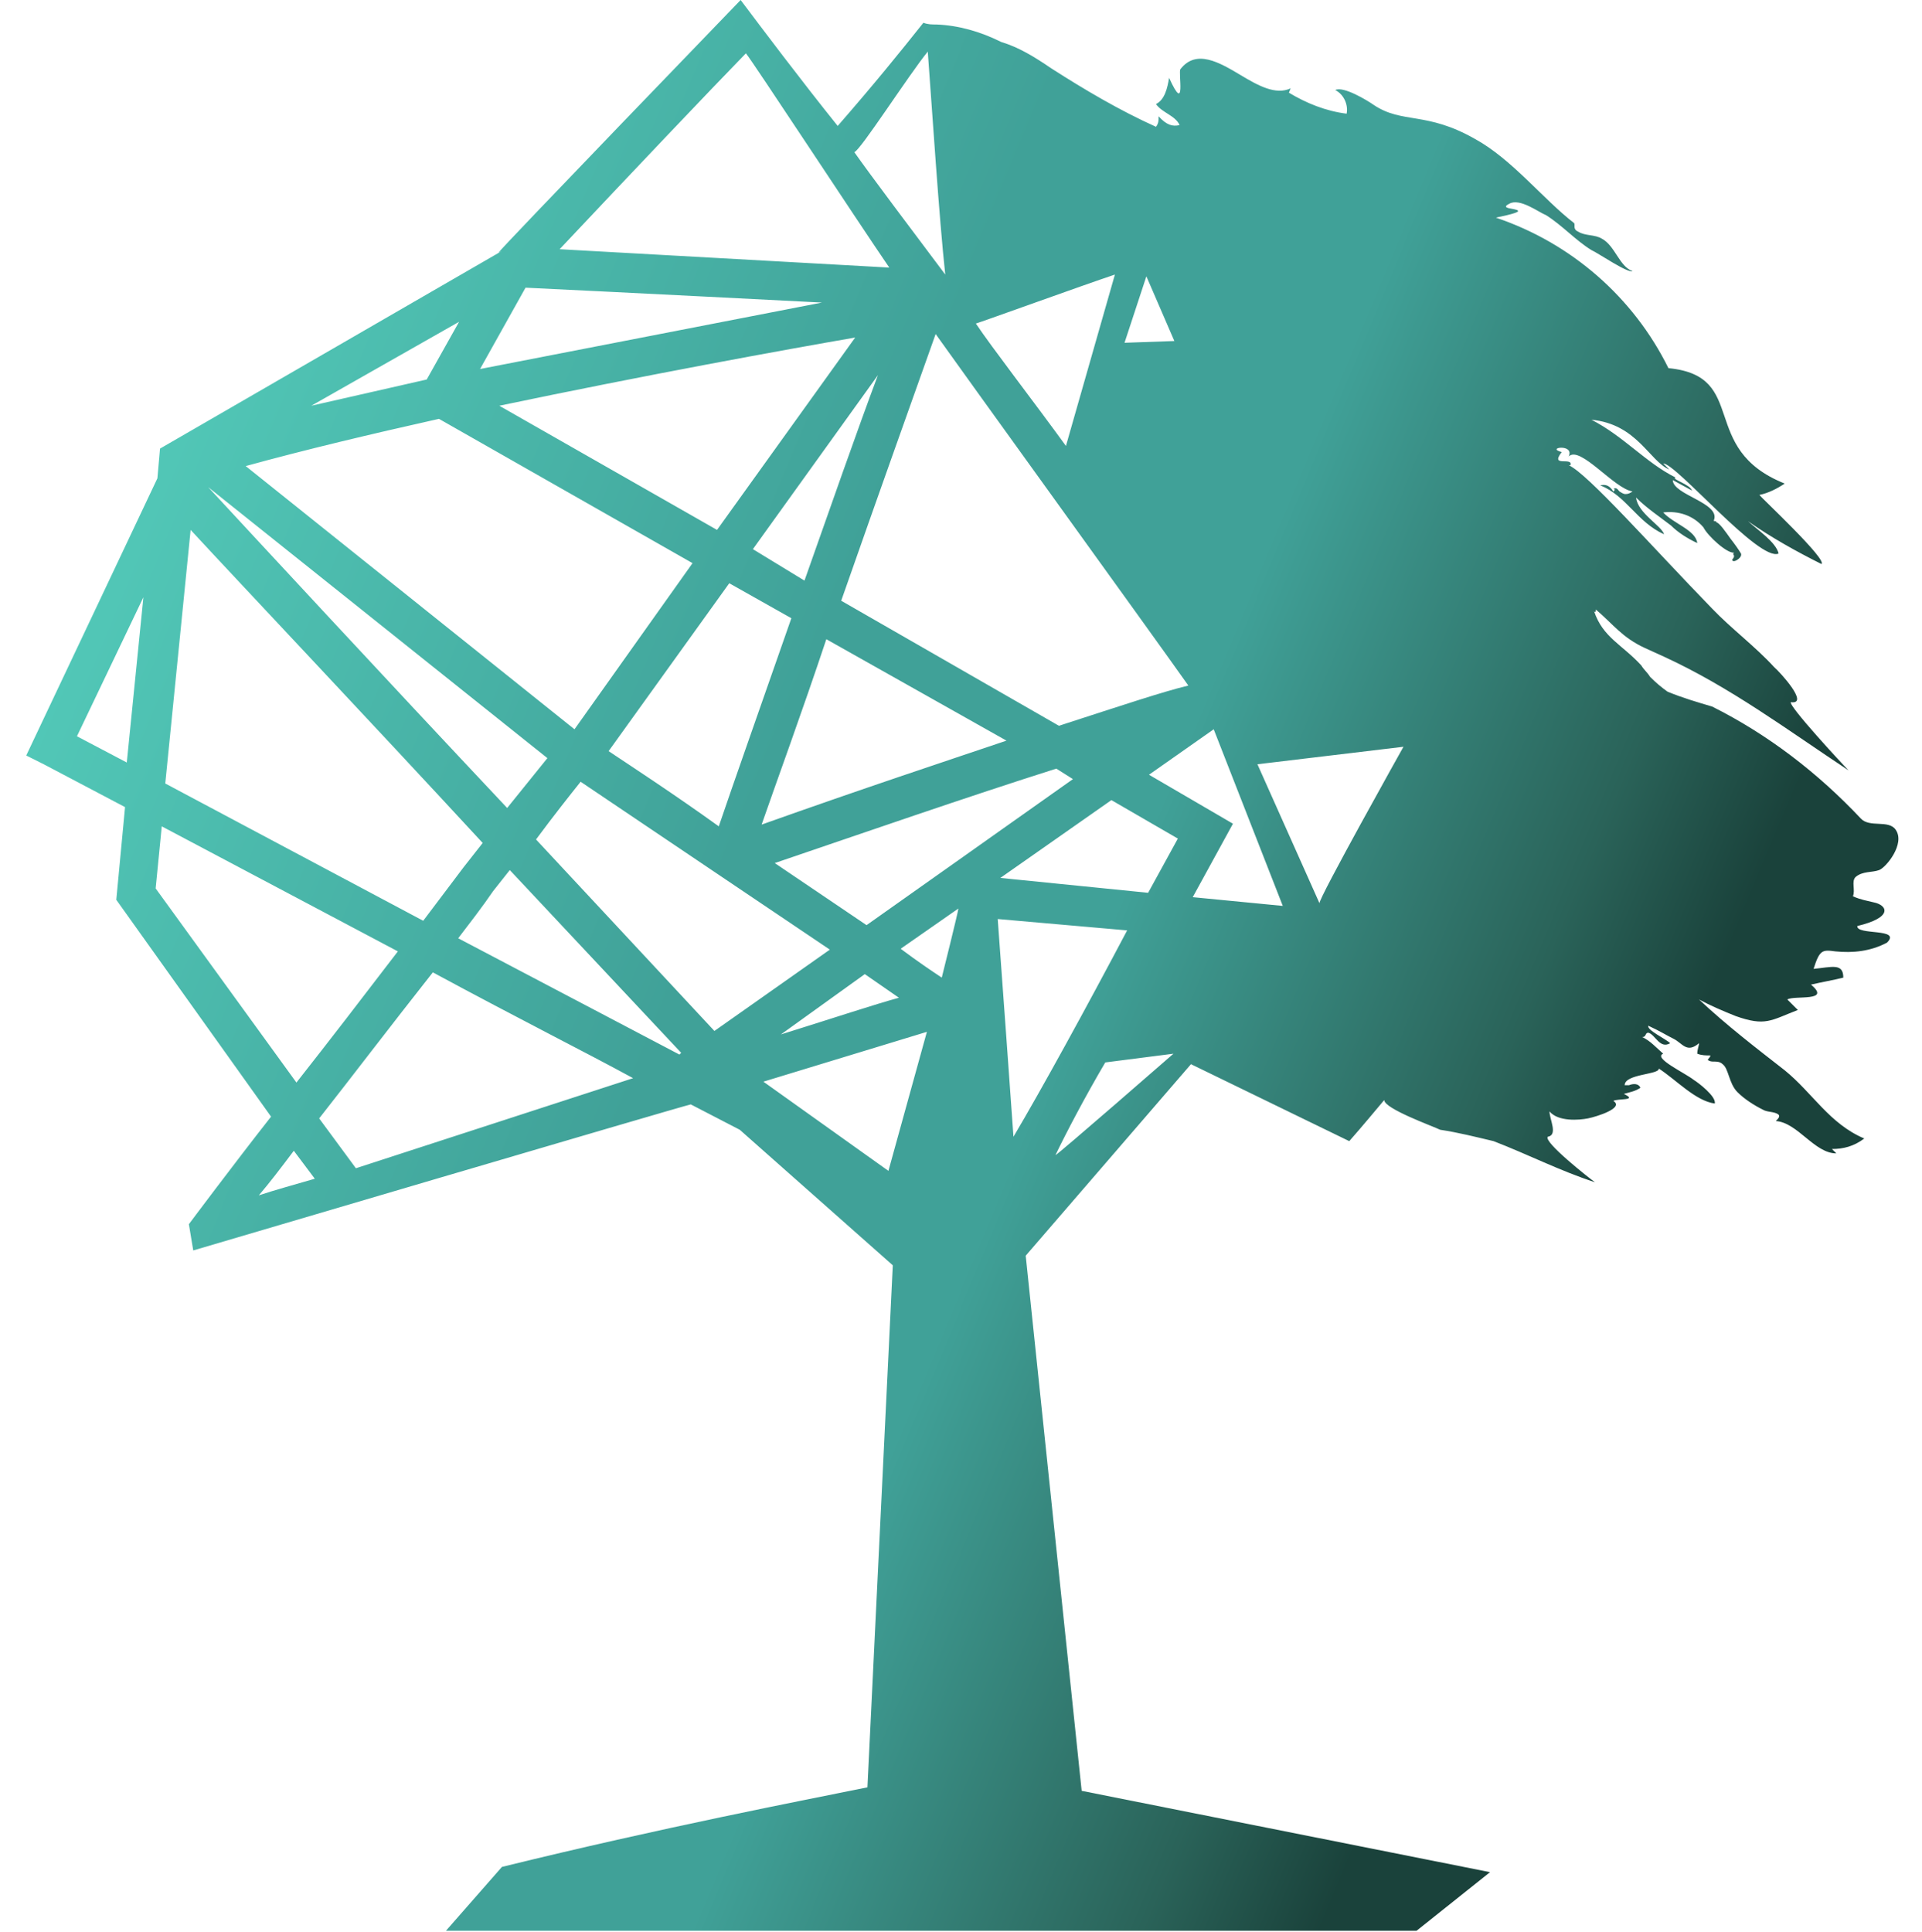 <?xml version="1.0" encoding="utf-8"?>
<!-- Generator: Adobe Illustrator 23.0.1, SVG Export Plug-In . SVG Version: 6.00 Build 0)  -->
<svg version="1.1" id="Vrstva_1" xmlns="http://www.w3.org/2000/svg" xmlns:xlink="http://www.w3.org/1999/xlink" x="0px" y="0px"
	 viewBox="0 0 219.8 220.9" style="enable-background:new 0 0 219.8 220.9;" xml:space="preserve">
<style type="text/css">
	.st0{display:none;fill:#40A198;}
	.st1{clip-path:url(#SVGID_2_);}
	.st2{fill:url(#SVGID_3_);}
</style>
<title>strom</title>
<path class="st0" d="M134.4,106.2l-4.2-9.4l9.9-1.2C140.1,95.6,134.3,106,134.4,106.2 M125.8,105.8l2.7-5l-5.7-3.3l4.4-3.1l4.7,12
	L125.8,105.8z M122.8,105.5l-10.1-1l7.5-5.3l4.5,2.6L122.8,105.5 M116.4,123.3c0.7-1.5,2.1-4,3.4-6.4l4.6-0.6L116.4,123.3
	 M113.6,122.1c-0.4-3.4-0.8-9.2-1.1-14.8l8.8,0.8C118.5,113.4,115.5,118.9,113.6,122.1 M108.6,111.3c-0.7-0.5-1.6-1.1-2.7-2l3.9-2.7
	C109.8,106.7,108.6,111.2,108.6,111.3 M105.1,124.2l-8.5-6l11.1-3.4L105.1,124.2z M93.3,114.8l-12.1-13c1.2-1.6,2.3-3,3-3.9l17,11.5
	L93.3,114.8z M90.9,116.5l-15-7.9c0.8-1,1.6-2.1,2.4-3.2l1.1-1.4l11.7,12.5H90.9z M68.9,124.1l-2.4-3.3c2.2-2.8,4.8-6.2,7.7-9.9
	c6,3.2,10.4,5.5,13.7,7.2L68.9,124.1z M62.3,126c0.7-0.8,1.5-1.9,2.4-3l1.4,1.9C64.8,125.4,63.4,125.7,62.3,126 M55.3,105.2l0.4-4.2
	l16,8.5c-2.3,3-4.7,6.1-6.9,8.9L55.3,105.2z M53.4,96.7l-3.3-1.8l4.5-9.4L53.4,96.7z M57.8,80.8c3.7,4,11.9,12.7,19.8,21.2l-1.3,1.7
	l-2.7,3.6l-17.4-9.2L57.8,80.8z M81.9,96.3l-2.7,3.4c-8.5-9.1-17.3-18.5-20.4-21.8L81.9,96.3z M74.7,73.3l17.2,9.8l-8,11.2
	L61.7,76.5c4.1-1.1,8.6-2.2,13.1-3.2 M76.1,66.8l-2.2,3.9c-2.6,0.6-5.2,1.2-7.8,1.8L76.1,66.8z M80.6,64.5c6.2,0.3,20.1,1,20.1,1
	L77.5,70L80.6,64.5z M95.5,48.5c0.4,0.5,7.5,11.3,9.7,14.5l-22.3-1.2C87.5,56.9,93.1,51,95.5,48.5 M107.9,48.5
	c0.3,4,0.8,11.3,1.2,15.1c-2.3-3.1-5-6.8-6.2-8.3C103.2,55.2,106.5,50.1,107.9,48.5 M101.1,88.3l12.2,6.9c-4.2,1.4-9.6,3.2-16.6,5.7
	C97.7,98.1,99.3,93.4,101.1,88.3 M94.4,84.5l4.2,2.4c-2.1,5.9-4,11.3-4.9,14.1c-3-2-5.9-3.9-7.5-5L94.4,84.5z M104.5,70.4
	c-1.4,3.8-3.2,8.9-5,13.9l-3.5-2L104.5,70.4z M93.6,80.9l-14.8-8.4c9.9-2.1,19.3-3.8,24.1-4.6L93.6,80.9z M105.9,112.5
	c-1.7,0.5-4.2,1.3-8,2.5l5.7-4L105.9,112.5 M103.6,107.7l-6.1-4.2c5.9-2,13.1-4.5,19.1-6.4l1.1,0.7L103.6,107.7z M125.6,91.4
	c-1.7,0.4-4.4,1.3-8.8,2.7L102,85.7c2.5-7.1,5.1-14.4,6.4-18.1C109.6,69.2,123.4,88.4,125.6,91.4 M120.4,63.7l-3.2,11.6
	c-2.3-3.1-5-6.8-6.2-8.3C111.4,66.8,118.3,64.4,120.4,63.7 M122.6,63.8l1.9,4.4l-3.4,0.1L122.6,63.8z M146.2,59.8
	c-0.2,0,1.6-0.3,1.5-0.5c-0.1-0.2-1.3-0.1-0.6-0.5s2,0.6,2.5,0.8c1.1,0.7,2,1.7,3.1,2.4c0.4,0.2,2.5,1.6,2.8,1.4
	c-0.9-0.3-1.2-1.7-2.1-2.2c-0.5-0.3-1.1-0.2-1.6-0.5c-0.4-0.2-0.2-0.5-0.3-0.6c-2.1-1.6-4.2-4.3-6.7-5.7c-3.3-1.9-4.9-1-6.9-2.3
	c-0.4-0.3-2.1-1.3-2.6-1c0.6,0.3,0.9,1,0.8,1.6c-1.4-0.2-2.7-0.7-3.9-1.4c0-0.1,0.1-0.2,0.1-0.3c-2.2,1.2-5.5-3.9-7.5-1.3
	c-0.2,0.2,0.4,3.2-0.8,0.6c-0.1,0.7-0.3,1.5-0.9,1.8c0.4,0.6,1.3,0.8,1.6,1.4c-0.5,0.1-0.9,0-1.4-0.6c0,0.3,0,0.5-0.2,0.7
	c-2.5-1.1-4.8-2.5-7.1-4c-1.1-0.8-2.2-1.4-3.4-1.8c-1.4-0.7-2.9-1.1-4.4-1.2c-0.3,0-0.6,0-0.9-0.1c-1.6,2-3.4,4.2-5.8,7
	c-2.2-3-4.9-6.6-6.3-8.5c0,0-16.4,17-16.4,17.1L55.6,75.4l-0.2,2l-8.9,18.8l1.2,0.6l5.5,2.9l-0.6,6.3l10.5,14.7
	c-2.6,3.3-5.6,7.3-5.6,7.3l0.3,1.8c0,0,33.1-9.8,33.7-9.9l3.3,1.7l10.4,9.2l-1.7,35.4c-4.4,0.9-13.9,2.7-24.8,5.4l-3.8,4.3h65.8l5-4
	l-27.7-5.5l-3.8-36.3l11.2-13l0,0l10.7,5.2l2.4-2.8c0,0.6,3.3,1.8,3.8,2c1.2,0.2,2.4,0.5,3.6,0.8c2.3,0.9,4.5,2,6.9,2.8
	c-0.4-0.3-3.5-2.7-3.2-3.1c0.7-0.1,0.1-1.2,0.1-1.7c0.6,0.7,2,0.6,2.6,0.5s2.5-0.7,1.7-1.2c0.3-0.2,1.7,0,0.7-0.5
	c0.4-0.1,0.8-0.2,1.1-0.4c-0.2-0.4-0.8-0.2-1.1-0.2c0-0.8,2.4-0.7,2.3-1.1c1.2,0.8,2.5,2.2,3.8,2.4c0.1-0.5-1.1-1.4-1.4-1.6
	c-0.6-0.5-2.9-1.5-2.1-1.8c-0.5-0.4-0.9-0.9-1.4-1.1c0.3,0,0.2-0.3,0.4-0.3c0.5,0.1,0.8,1.1,1.5,0.7c-0.3-0.3-1.6-0.9-1.5-1.2
	c0.9,0.4,1.1,0.6,1.7,0.9s0.9,1,1.7,0.3c0,0.2-0.1,0.4-0.1,0.7c0.3,0.1,0.6,0.1,0.9,0.1c0,0.1-0.1,0.2-0.2,0.3
	c0.2,0.3,0.7-0.1,1,0.3s0.4,1.3,1,1.9c0.5,0.5,1.1,0.9,1.7,1.2c0.3,0.2,0.7,0.1,1,0.3s-0.2,0.5-0.1,0.5c1.5,0.1,2.6,2.2,4.1,2.2
	l-0.3-0.3c0.8,0,1.5-0.2,2.2-0.7c-2.4-1-3.5-3.1-5.4-4.6s-3.9-3-5.8-4.8c0.8,0.4,1.6,0.8,2.5,1.1c2,0.7,2.4,0.3,4.2-0.4l-0.7-0.7
	c0.5-0.3,3,0.2,1.6-1c0.8-0.2,1.5-0.3,2.2-0.5c0-1-0.8-0.7-2-0.6c0.4-1.3,0.6-1.3,1.5-1.2c1.2,0.1,2.4,0,3.5-0.6c1-1-2.1-0.5-2-1.1
	c2.5-0.6,2-1.4,1.1-1.6c-0.5-0.1-0.9-0.2-1.4-0.4c0.2-0.4-0.1-1,0.2-1.3c0.5-0.4,1.1-0.3,1.6-0.5s1.8-1.8,1.1-2.7
	c-0.5-0.7-1.8-0.1-2.4-0.8c-2.9-3.1-6.3-5.7-10.1-7.6c-1-0.3-2-0.6-3-1c-0.4-0.3-0.8-0.6-1.2-1c-0.2-0.3-0.4-0.5-0.6-0.8
	c-1.3-1.4-2.6-1.9-3.2-3.7c0.1,0.1,0.1,0,0.1-0.1c1.2,1,1.8,1.9,3.3,2.6l1.3,0.6c4.5,2.1,8.3,4.9,12.5,7.7c-0.4-0.4-4.1-4.4-3.9-4.6
	c1.3,0.2-0.8-2.1-1.1-2.4c-1.3-1.4-2.9-2.6-4.2-4c-4.1-4.2-8.4-9.1-9.7-9.7h0.1c0.2-0.6-1.4,0.2-0.6-0.9c-1.1-0.3,0.9-0.6,0.5,0.3
	c0.8-0.8,3.1,2.2,4.3,2.4c-0.2,0.1-0.3,0.2-0.5,0.2c-0.3,0-0.5-0.5-0.8-0.5c0.1,0,0.1,0.1,0,0.2c-0.3-0.5-0.6-0.5-0.9-0.4
	c1.8,0.7,2.5,2.5,4.3,3.3c-0.2-0.6-1.8-1.4-1.9-2.5c0.7,0.7,1.6,1.3,2.4,1.9c0.5,0.5,1.1,0.9,1.8,1.2c-0.1-0.9-1.6-1.3-2.3-2.1
	c1-0.1,2,0.2,2.7,1c0.3,0.6,1.6,1.8,2.1,1.7c-0.2,0.2,0.2,0.1-0.1,0.5c0,0.3,0.7-0.1,0.6-0.4s-0.5-0.7-0.7-1s-0.8-1.1-1-1.1
	c0.2-0.1-0.2,0-0.1-0.1c0.5-1.2-2.8-1.7-2.8-2.7l1.3,0.7c-0.1-0.4-1.4-0.8-1.1-0.9c-2-1-3.5-2.8-5.7-3.9c3.1,0.3,3.9,2.8,5.3,3.4
	l-0.4-0.4c0.9,0,6.5,6.7,7.8,6.1c-0.3-0.9-1.7-1.8-2.4-2.4c1.6,1.2,3.4,2.2,5.2,3c0.4-0.3-4.1-4.5-4.2-4.7c0.6-0.1,1.2-0.4,1.7-0.8
	c-5.9-2.4-2.4-7.3-7.9-7.8C155.4,65.1,151.2,61.5,146.2,59.8"/>
<g>
	<g>
		<defs>
			<path id="SVGID_1_" d="M33.6,131.6l2.4,3.2c-2.4,0.7-4.6,1.3-6.4,1.9C30.8,135.3,32.1,133.6,33.6,131.6 M126.4,121.5l7.8-1
				c0,0-13.3,11.6-13.5,11.6C121.9,129.6,124.1,125.4,126.4,121.5 M87.3,123.7l18.7-5.7l-4.4,15.9L87.3,123.7z M98.9,111.4l3.9,2.7
				c-2.9,0.8-7.1,2.2-13.5,4.2L98.9,111.4z M36.5,127.9c3.7-4.7,8.1-10.5,13-16.7c10,5.4,17.4,9.1,22.9,12.1l-31.7,10.3L36.5,127.9z
				 M114.1,105.1l14.8,1.3c-4.7,8.9-9.8,18.2-13,23.6C115.5,124.4,114.8,114.6,114.1,105.1 M103,108.5l6.6-4.6
				c0,0.3-1.9,7.9-1.9,7.9C106.5,111,105,110,103,108.5 M52.4,107.3c1.3-1.7,2.7-3.5,4-5.4l1.9-2.4l19.6,20.9l-0.2,0.2L52.4,107.3
				 M17.8,101.6l0.7-7.1l27,14.3c-3.9,5.1-7.9,10.3-11.6,15L17.8,101.6z M114.4,100.4l12.7-8.9l7.6,4.4l-3.4,6.2L114.4,100.4z
				 M61.3,96c2-2.7,3.9-5.1,5.1-6.6l28.5,19.2l-13.2,9.3L61.3,96 M88.6,98.7c10-3.4,22.1-7.6,32.2-10.8l1.9,1.2l-23.6,16.7
				L88.6,98.7 M143.8,87.4l16.7-2c0,0-9.8,17.5-9.6,17.9L143.8,87.4z M136.4,102.6l4.6-8.4l-9.6-5.6l7.4-5.2l7.9,20.2L136.4,102.6z
				 M94.5,73.1l20.6,11.6c-7.1,2.4-16.2,5.4-28,9.6C88.8,89.4,91.7,81.5,94.5,73.1 M8.8,84.2l7.6-15.9l-1.9,18.9L8.8,84.2
				 M69.6,85.9l13.8-19.2l7.1,4c-3.5,10-6.7,19.1-8.3,23.8C77.2,90.9,72.3,87.7,69.6,85.9 M18.9,89.6l2.9-29
				c6.2,6.7,20.1,21.4,33.4,35.8L53,99.2l-4.6,6.1L18.9,89.6 M23.8,55.7l38.8,31l-4.6,5.7C43.6,77.1,28.9,61.2,23.8,55.7 M28.1,53.3
				c6.9-1.9,14.5-3.7,22.1-5.4l29,16.5L65.7,83.4L28.1,53.3z M86.1,62.8l14.3-19.9c-2.4,6.4-5.4,15-8.4,23.5L86.1,62.8z M57.1,46.4
				c16.7-3.5,32.6-6.4,40.7-7.8L82,60.6L57.1,46.4z M96.2,68.7c4.2-12,8.6-24.3,10.8-30.5c1.9,2.7,25.3,35.1,28.9,40.2
				c-2.9,0.7-7.4,2.2-14.8,4.6L96.2,68.7z M52.5,36.8l-3.7,6.6c-4.4,1-8.8,2-13.2,3L52.5,36.8z M60.1,32.9
				C70.6,33.4,94,34.6,94,34.6l-39.1,7.6L60.1,32.9z M131.1,31.6l3.2,7.4l-5.7,0.2L131.1,31.6z M111.6,37c0.7-0.2,12.3-4.4,15.9-5.6
				L121.9,51C118.2,45.9,113.4,39.7,111.6,37 M64,28.5c7.9-8.4,17.4-18.4,21.3-22.4c0.7,0.8,12.7,19.1,16.4,24.5L64,28.5z
				 M97.7,17.4c0.7-0.2,6.2-8.8,8.4-11.5c0.5,6.7,1.3,19.1,2,25.5C104.2,26.2,99.6,20.1,97.7,17.4 M57.4,28.7L18.3,51.3l-0.3,3.4
				l-15,31.7l2,1l9.3,4.9l-1,10.6l17.7,24.8c-4.4,5.6-9.4,12.3-9.4,12.3l0.5,3c0,0,55.9-16.5,56.9-16.7l5.6,2.9l17.5,15.5l-2.9,59.7
				c-7.4,1.5-23.5,4.6-41.8,9.1l-6.4,7.3h111l8.4-6.7l-46.7-9.3l-6.4-61.2l18.9-21.9l0,0l18.1,8.8c1.5-1.7,2.9-3.4,4-4.7
				c0,1,5.6,3,6.4,3.4c2,0.3,4,0.8,6.1,1.3c3.9,1.5,7.6,3.4,11.6,4.7c-0.7-0.5-5.9-4.6-5.4-5.2c1.2-0.2,0.2-2,0.2-2.9
				c1,1.2,3.4,1,4.4,0.8s4.2-1.2,2.9-2c0.5-0.3,2.9,0,1.2-0.8c0.7-0.2,1.3-0.3,1.9-0.7c-0.2-0.5-0.8-0.5-1.3-0.3h-0.5
				c0-1.3,4-1.2,3.9-1.9c2,1.3,4.2,3.7,6.4,4c0.2-0.8-1.9-2.4-2.4-2.7c-1-0.8-4.7-2.5-3.5-3c-0.8-0.7-1.5-1.5-2.4-1.9
				c0.5,0,0.3-0.5,0.7-0.5c0.8,0.2,1.3,1.9,2.5,1.2c-0.5-0.5-2.7-1.5-2.5-2c1.5,0.7,1.9,1,2.9,1.5c1,0.5,1.5,1.7,2.9,0.5
				c0,0.3-0.2,0.7-0.2,1.2c0.5,0.2,1,0.2,1.5,0.2c0,0.2-0.2,0.3-0.3,0.5c0.2,0.2,0.5,0.2,0.7,0.2c0.3,0,0.7,0,1,0.3
				c0.7,0.5,0.7,2.2,1.7,3.2c0.8,0.8,1.9,1.5,2.9,2c0.5,0.3,1.2,0.2,1.7,0.5c0.5,0.3-0.3,0.8-0.2,0.8c2.5,0.2,4.4,3.7,6.9,3.7
				l-0.5-0.5c1.3,0,2.5-0.3,3.7-1.2c-4-1.7-5.9-5.2-9.1-7.8c-3.2-2.5-6.6-5.1-9.8-8.1c1.3,0.7,2.7,1.3,4.2,1.9
				c3.4,1.2,4,0.5,7.1-0.7l-1.2-1.2c0.8-0.5,5.1,0.3,2.7-1.7c1.3-0.3,2.5-0.5,3.7-0.8c0-1.7-1.3-1.2-3.4-1c0.7-2.2,1-2.2,2.5-2
				c2,0.2,4,0,5.9-1c1.7-1.7-3.5-0.8-3.4-1.9c4.2-1,3.4-2.4,1.9-2.7c-0.8-0.2-1.5-0.3-2.4-0.7c0.3-0.7-0.2-1.7,0.3-2.2
				c0.8-0.7,1.9-0.5,2.7-0.8c0.8-0.3,3-3,1.9-4.6c-0.8-1.2-3-0.2-4-1.3c-4.9-5.2-10.6-9.6-17-12.8c-1.7-0.5-3.4-1-5.1-1.7
				c-0.7-0.5-1.3-1-2-1.7c-0.3-0.5-0.7-0.8-1-1.3c-2.2-2.4-4.4-3.2-5.4-6.2c0.2,0.2,0.2,0,0.2-0.2c2,1.7,3,3.2,5.6,4.4l2.2,1
				c7.6,3.5,14,8.3,21.1,13c-0.7-0.7-6.9-7.4-6.6-7.8c2.2,0.3-1.3-3.5-1.9-4c-2.2-2.4-4.9-4.4-7.1-6.7c-6.9-7.1-14.2-15.4-16.4-16.4
				h0.2c0.3-1-2.4,0.3-1-1.5c-1.9-0.5,1.5-1,0.8,0.5c1.3-1.3,5.2,3.7,7.3,4c-0.3,0.2-0.5,0.3-0.8,0.3c-0.3,0-0.5-0.2-0.7-0.3
				c-0.2-0.2-0.3-0.5-0.7-0.3c0.2,0,0.2,0.2,0,0.3c-0.5-0.8-1-0.8-1.5-0.7c3,1.2,4.2,4.2,7.3,5.6c-0.3-1-3-2.4-3.2-4.2
				c1.2,1.2,2.7,2.2,4,3.2c0.8,0.8,1.9,1.5,3,2c-0.2-1.5-2.7-2.2-3.9-3.5c1.7-0.2,3.4,0.3,4.6,1.7c0.5,1,2.7,3,3.5,2.9
				c-0.3,0.3,0.3,0.2-0.2,0.8c0,0.5,1.2-0.2,1-0.7c-0.3-0.5-0.8-1.2-1.2-1.7c-0.5-0.7-1.3-1.9-1.7-1.9c0.3-0.2-0.3,0-0.2-0.2
				c0.8-2-4.7-2.9-4.7-4.6l2.2,1.2c-0.2-0.7-2.4-1.3-1.9-1.5c-3.4-1.7-5.9-4.7-9.6-6.6c5.2,0.5,6.6,4.7,8.9,5.7l-0.7-0.7
				c1.5,0,11,11.3,13.2,10.3c-0.3-1.3-2.4-2.7-3.5-3.7c2.7,1.9,5.6,3.5,8.4,4.9c0.7-0.5-6.9-7.6-7.1-7.9c1-0.2,2-0.7,2.9-1.3
				c-10-4-4-12.3-13.3-13.2c-4-8.1-11.1-14.3-19.7-17.2c-0.3,0,2.7-0.5,2.5-0.8s-2.2-0.2-1-0.8c1.2-0.7,3.4,1,4.2,1.3
				c1.9,1.2,3.4,2.9,5.2,4c0.7,0.3,4.2,2.7,4.7,2.4c-1.5-0.5-2-2.9-3.5-3.7c-0.8-0.5-1.9-0.3-2.7-0.8c-0.7-0.3-0.3-0.8-0.5-1
				c-3.5-2.7-7.1-7.3-11.3-9.6c-5.6-3.2-8.3-1.7-11.6-3.9c-0.7-0.5-3.5-2.2-4.4-1.7c1,0.5,1.5,1.7,1.3,2.7c-2.4-0.3-4.6-1.2-6.6-2.4
				l0.2-0.5c-1.7,0.8-3.7-0.3-5.7-1.5c-2.5-1.5-5.1-3-6.9-0.7c-0.3,0.3,0.7,5.4-1.3,1c-0.2,1.2-0.5,2.5-1.5,3c0.7,1,2.2,1.3,2.7,2.4
				c-0.8,0.2-1.5,0-2.4-1c0,0.5,0,0.8-0.3,1.2c-4.2-1.9-8.1-4.2-12-6.7c-1.9-1.3-3.7-2.4-5.7-3c-2.4-1.2-4.9-1.9-7.4-2
				c-0.5,0-1,0-1.5-0.2c-2.7,3.4-5.7,7.1-9.8,11.8C91.7,9.3,87.1,3.2,84.7,0c0,0-27.7,28.7-27.7,28.9"/>
		</defs>
		<clipPath id="SVGID_2_">
			<use xlink:href="#SVGID_1_"  style="overflow:visible;"/>
		</clipPath>
		<g class="st1">
			
				<linearGradient id="SVGID_3_" gradientUnits="userSpaceOnUse" x1="-708.313" y1="423.892" x2="-706.744" y2="423.892" gradientTransform="matrix(-137.473 -56.943 -56.943 137.473 -73029.688 -98457.133)">
				<stop  offset="0" style="stop-color:#1A423B"/>
				<stop  offset="9.821229e-02" style="stop-color:#1A423B"/>
				<stop  offset="0.18" style="stop-color:#2A6359"/>
				<stop  offset="0.385" style="stop-color:#40A198"/>
				<stop  offset="0.57" style="stop-color:#40A198"/>
				<stop  offset="1" style="stop-color:#56D1BF"/>
			</linearGradient>
			<polygon class="st2" points="-75.2,188.5 34.3,-75.9 295.5,32.2 186,296.8 			"/>
		</g>
	</g>
</g>
</svg>
